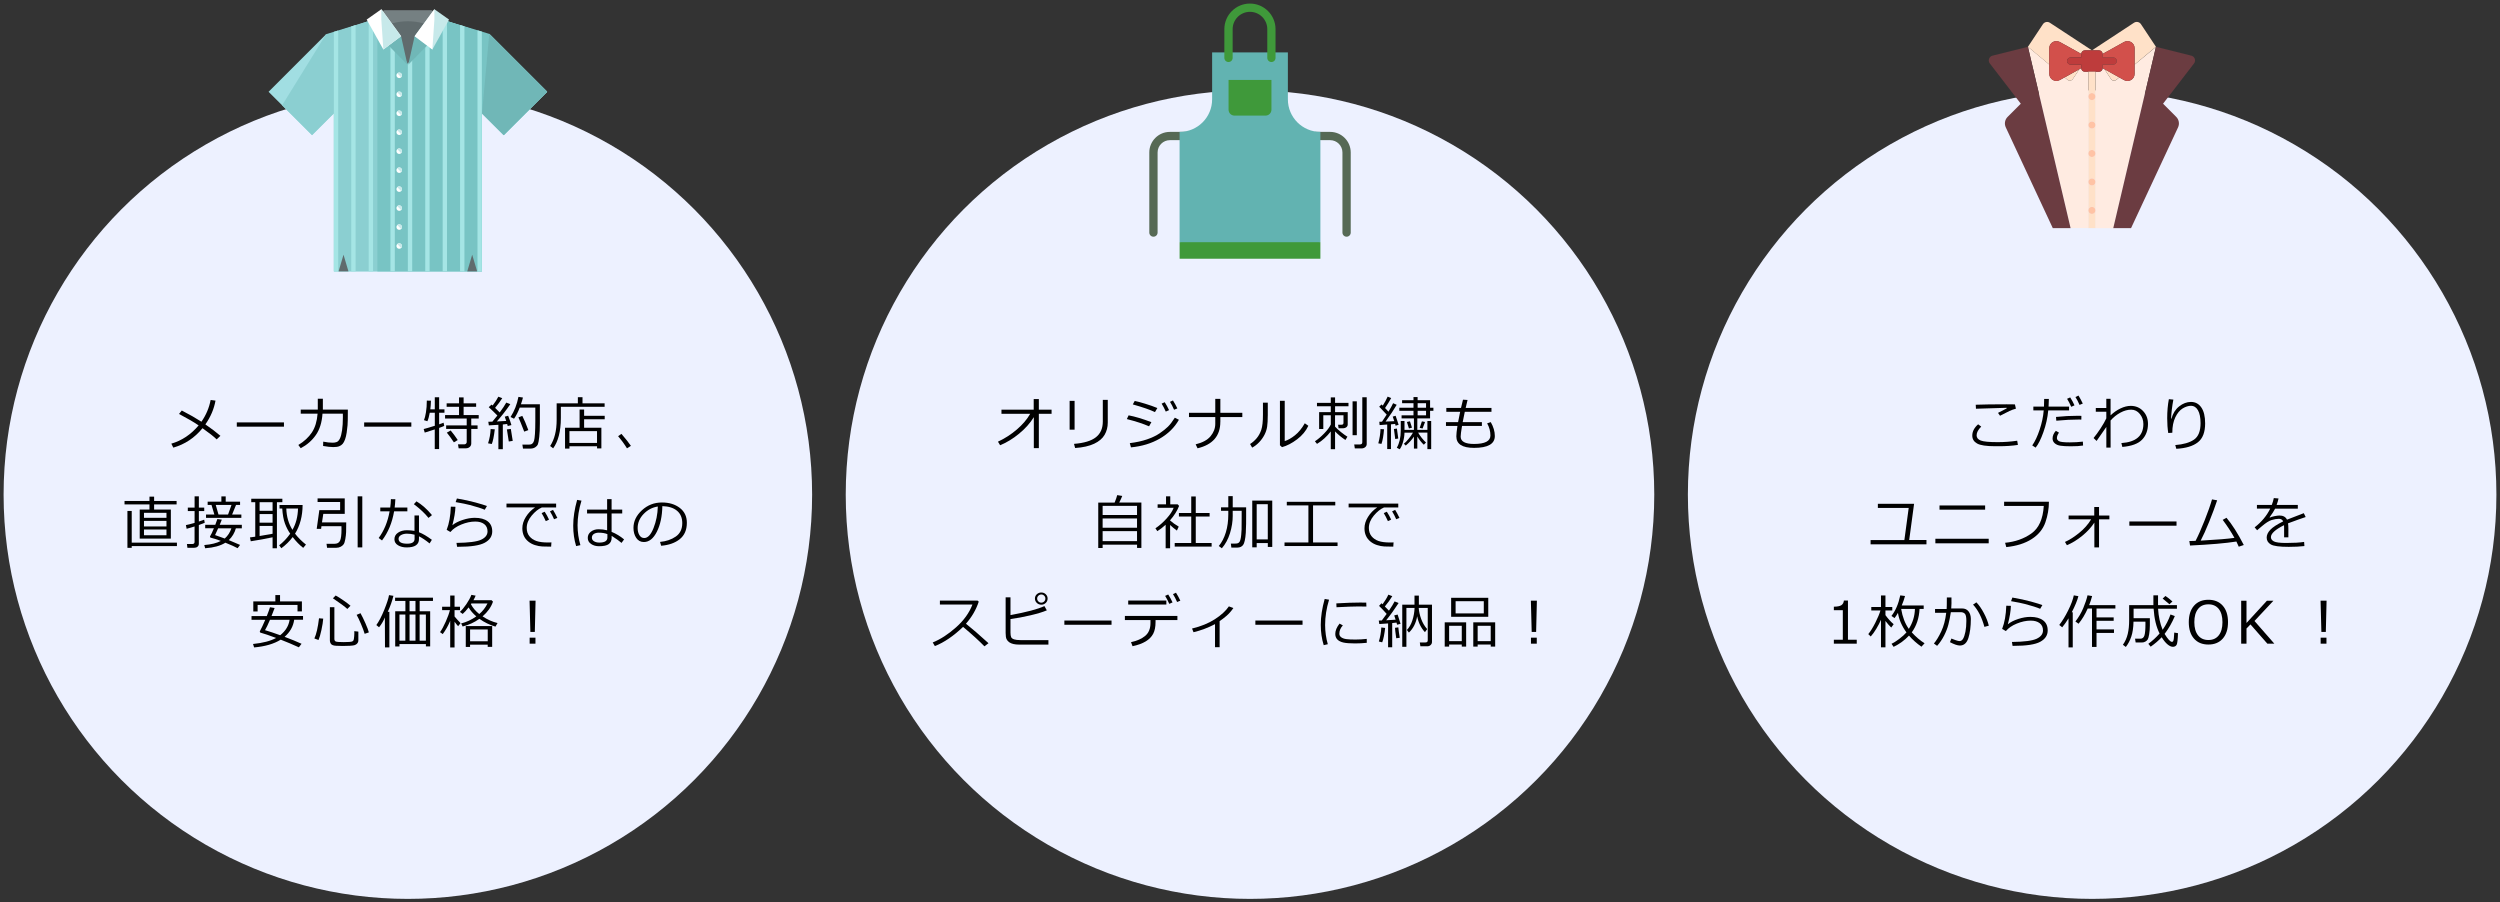 <?xml version="1.0" encoding="utf-8"?>
<!-- Generator: Adobe Illustrator 17.1.0, SVG Export Plug-In . SVG Version: 6.00 Build 0)  -->
<!DOCTYPE svg PUBLIC "-//W3C//DTD SVG 1.0//EN" "http://www.w3.org/TR/2001/REC-SVG-20010904/DTD/svg10.dtd">
<svg version="1.0" id="レイヤー_1" xmlns="http://www.w3.org/2000/svg" xmlns:xlink="http://www.w3.org/1999/xlink" x="0px"
	 y="0px" width="856px" height="309px" viewBox="0 0 856 309" enable-background="new 0 0 856 309" xml:space="preserve">
<rect x="0" y="0" width="856" height="309" fill="#333333" stroke="none"/>
<circle fill="#EDF1FF" cx="139.65" cy="169.36" r="138.42"/>
<g>
	<g>
		<path d="M73.79,137.17c-0.51,2.85-1.66,5.56-3.47,8.15c1.98,1.35,3.69,2.65,5.15,3.91l-1.28,1.22c-0.9-0.9-2.52-2.17-4.85-3.83
			c-2.71,3.31-6.05,5.52-10,6.65l-0.68-1.36c3.59-1.04,6.71-3.12,9.35-6.25c-1.5-1.04-3.73-2.35-6.71-3.92l0.94-1.18
			c2.64,1.36,4.88,2.64,6.73,3.84c1.6-2.31,2.65-4.79,3.15-7.45L73.79,137.17z"/>
		<path d="M97.24,146.09H81.08v-1.45h16.15V146.09z"/>
		<path d="M110.55,136.53v3.72h8.55v0.75c0,2.27-0.03,3.8-0.1,4.6c-0.06,0.8-0.16,1.66-0.3,2.55s-0.32,1.67-0.56,2.32
			c-0.24,0.65-0.51,1.15-0.82,1.51c-0.31,0.36-0.71,0.63-1.2,0.82c-0.49,0.19-1.16,0.28-2.01,0.28c-0.91,0-2.07-0.13-3.48-0.38
			l0.04-1.48c1.17,0.24,2.26,0.36,3.25,0.36c0.47,0,0.92-0.07,1.34-0.22c0.43-0.15,0.8-0.55,1.12-1.19s0.57-1.6,0.75-2.86
			s0.27-2.73,0.27-4.42l-0.01-1.25h-6.97c-0.2,3-0.96,5.44-2.28,7.32c-1.31,1.88-3.04,3.39-5.17,4.51l-0.82-1.11
			c2.01-1.21,3.55-2.65,4.65-4.31c1.09-1.66,1.74-3.8,1.94-6.41h-5.77v-1.4h5.84v-3.72H110.55z"/>
		<path d="M140.84,146.09h-16.15v-1.45h16.15V146.09z"/>
		<path d="M145.43,148.12l-0.36-1.22c0.76-0.18,2.03-0.56,3.81-1.12v-4.47h-1.73c-0.24,1.3-0.51,2.28-0.82,2.92l-1.16-0.37
			c0.25-0.57,0.47-1.45,0.67-2.65c0.2-1.2,0.3-2.54,0.3-4.04l1.41,0.02c-0.02,1.1-0.09,2.09-0.21,2.96h1.53v-4.12h1.49v4.12h1.82
			v1.16h-1.82v3.98c0.67-0.23,1.18-0.41,1.52-0.56l0.22,1.1c-0.36,0.18-0.94,0.41-1.75,0.69v7.24h-1.49v-6.73
			C147.93,147.34,146.78,147.71,145.43,148.12z M159.55,153.5h-2.51l-0.22-1.35h2.12c0.23,0,0.43-0.07,0.6-0.22
			c0.17-0.15,0.26-0.33,0.26-0.55v-4.51h-7.04v-1.22h7.04v-2.34h-7.41v-1.2h4.78v-2.82h-4.24v-1.2h4.24v-2.02h1.57v2.02h4.29v1.2
			h-4.29v2.82h5.17v1.2h-2.55v2.34h2.16v1.22h-2.16v4.96c0,0.48-0.17,0.88-0.52,1.2C160.48,153.34,160.06,153.5,159.55,153.5z
			 M155.41,151.46c-0.89-1.35-1.7-2.46-2.41-3.32l1.31-0.75c0.9,1.09,1.71,2.18,2.42,3.28L155.41,151.46z"/>
		<path d="M168.38,152.03l-1.27-0.24c0.53-1.6,0.82-3.23,0.88-4.89l1.43,0.1C169.12,149.47,168.77,151.15,168.38,152.03z
			 M170.65,153.79v-8.34c-1.31,0.09-2.4,0.16-3.27,0.2l-0.18-1.24l1.39-0.04c0.54-0.62,1.11-1.32,1.71-2.09
			c-0.93-0.96-1.92-1.92-2.96-2.87l0.98-0.88c0.07,0.06,0.19,0.17,0.36,0.32c0.85-1.11,1.5-2.11,1.95-3.02l1.34,0.5
			c-0.66,1.05-1.47,2.16-2.45,3.32l1.58,1.58c1.04-1.39,1.79-2.52,2.24-3.38l1.39,0.54c-1.41,2.07-2.95,4.04-4.61,5.92l3.21-0.18
			c-0.21-0.66-0.38-1.15-0.5-1.46l1.16-0.32c0.55,1.41,0.93,2.48,1.12,3.2l-1.26,0.32c-0.03-0.15-0.1-0.38-0.2-0.69
			c-0.53,0.07-1.02,0.12-1.48,0.16v8.46H170.65z M174.21,151.17l-0.65-4.14l1.35-0.16l0.65,4.09L174.21,151.17z M184.85,144.99
			c0,1.83-0.07,3.37-0.21,4.62c-0.14,1.25-0.3,2.08-0.46,2.49c-0.16,0.4-0.47,0.75-0.91,1.04s-0.95,0.44-1.53,0.45
			c-0.58,0.01-1.47,0.01-2.67,0.01l-0.21-1.37c0.58,0.01,1.09,0.01,1.52,0.01c0.66,0,1.11-0.02,1.34-0.07s0.45-0.17,0.65-0.38
			c0.2-0.2,0.36-0.5,0.49-0.91c0.12-0.4,0.23-1.19,0.31-2.35s0.12-2.68,0.12-4.55v-4.42h-5.34c-0.57,1.51-1.22,2.78-1.94,3.81
			l-1.2-0.59c1.31-2.03,2.21-4.33,2.7-6.89l1.54,0.22c-0.1,0.51-0.33,1.28-0.68,2.3h6.48V144.99z M179.49,147.79
			c-0.98-2.56-1.64-4.19-1.99-4.88l1.34-0.51c0.63,1.23,1.32,2.86,2.06,4.87L179.49,147.79z"/>
		<path d="M192.04,139.29v3.77c0,2.32-0.23,4.37-0.7,6.15c-0.47,1.77-1.12,3.21-1.95,4.3l-1.02-0.8c1.48-2.25,2.23-5.23,2.23-8.96
			v-5.65h7.26V136h1.59v2.1h7.57v1.19H192.04z M204.42,152.8h-9.44v0.8h-1.51v-7.14h4.98v-6.24H200v2.14h7.05v1.2H200v2.9h5.91v7.08
			h-1.48V152.8z M194.98,151.67h9.44v-4.06h-9.44V151.67z"/>
		<path d="M216.02,152.65l-1.34,0.86c-0.85-1.39-1.86-2.78-3.04-4.16l1.14-0.8C214.22,150.23,215.3,151.6,216.02,152.65z"/>
		<path d="M47.84,184.42v-9.95h3.34v-1.76h-8.54v-1.18h8.54v-1.48h1.59v1.48h7.7v1.18h-7.7v1.76h5.73v9.95H47.84z M43.63,187.58
			v-12.63h1.47v10.85h15.48v1.18H45.1v0.6H43.63z M57,177.3v-1.71h-7.7v1.71H57z M49.3,180.26H57v-1.91h-7.7V180.26z M49.3,183.27
			H57v-1.97h-7.7V183.27z"/>
		<path d="M66.51,187.56h-2.34l-0.16-1.29h1.81c0.53,0,0.8-0.24,0.8-0.71v-5.3c-1.15,0.36-2.06,0.63-2.71,0.8l-0.26-1.27
			c0.63-0.1,1.62-0.36,2.98-0.76v-4.05h-2.32v-1.18h2.32v-3.86h1.46v3.86h1.84v1.18h-1.84v3.59c0.79-0.25,1.39-0.47,1.82-0.63
			L70.1,179c-0.39,0.18-1.06,0.44-2.02,0.77v6.39c0,0.44-0.15,0.78-0.45,1.03C67.33,187.44,66.96,187.56,66.51,187.56z
			 M77.17,185.82c-1.69,1.07-4,1.7-6.93,1.9l-0.29-1.1c2.39-0.19,4.28-0.66,5.67-1.41c-1.35-0.51-2.5-0.88-3.43-1.1
			c-0.2-0.05-0.3-0.16-0.3-0.33c0-0.07,0.02-0.14,0.06-0.2c0.31-0.46,0.74-1.36,1.29-2.7h-2.98v-1.2h3.46
			c0.27-0.72,0.51-1.37,0.7-1.96l1.53,0.21c-0.11,0.33-0.35,0.91-0.71,1.76h7.56v1.2h-2.03c-0.46,1.61-1.27,2.96-2.43,4.04
			c1.4,0.57,2.69,1.12,3.86,1.65l-0.84,1.12C80.56,187.26,79.17,186.63,77.17,185.82z M73.4,176.18l-0.98-3.28H71.1v-1.14h4.7v-1.8
			h1.48v1.8h4.92v1.14h-1.39l-1.34,3.28h3.17v1.14h-12.1v-1.14H73.4z M76.95,184.39c1.05-0.92,1.81-2.08,2.28-3.5H74.7
			c-0.51,1.15-0.86,1.93-1.06,2.32C74.27,183.42,75.37,183.81,76.95,184.39z M73.87,172.89l0.94,3.28h3.28l1.17-3.28H73.87z"/>
		<path d="M93.33,183.97c-2.33,0.5-4.82,0.95-7.47,1.36l-0.28-1.32c0.4-0.05,1-0.13,1.82-0.25v-11.81h-1.37v-1.18h10.65v1.18h-1.86
			v15.77h-1.49V183.97z M88.89,171.95v2.94h4.44v-2.94H88.89z M88.89,176.01v2.96h4.44v-2.96H88.89z M88.89,183.53
			c1.77-0.28,3.25-0.54,4.44-0.77v-2.67h-4.44V183.53z M101.02,182.74c1.06,1.35,2.31,2.6,3.74,3.73l-0.94,1.12
			c-1.24-0.95-2.44-2.18-3.6-3.7c-1.07,1.43-2.37,2.7-3.89,3.83l-0.75-1.01c1.33-1,2.6-2.32,3.79-3.98c-0.71-1-1.31-2.15-1.8-3.47
			s-0.8-3.04-0.93-5.15h-0.93v-1.2h7.9C103.59,176.73,102.72,180.01,101.02,182.74z M100.14,181.42c1.19-2.08,1.83-4.51,1.9-7.31
			h-4.01C98.11,176.89,98.82,179.33,100.14,181.42z"/>
		<path d="M111.99,187.58l-0.19-1.39h2.75c0.9,0,1.53-0.34,1.87-1.03c0.34-0.69,0.51-2,0.51-3.95c0-0.1-0.01-0.45-0.02-1.04h-6.84
			l-0.12,0.92h-1.51l0.9-6.41h7.12v-2.79h-7.72v-1.23h9.3v5.28h-7.34l-0.45,2.92h8.3c0,1.48-0.01,2.58-0.04,3.32
			s-0.12,1.53-0.27,2.39s-0.34,1.45-0.57,1.78s-0.56,0.61-1.01,0.85s-0.96,0.36-1.52,0.36H111.99z M122.46,187.44v-17.49h1.59v17.49
			H122.46z"/>
		<path d="M135.37,170.93c-0.05,1.02-0.13,1.98-0.24,2.86h4.35v1.3h-4.54c-0.67,3.91-2.05,7.23-4.14,9.96l-1.14-0.84
			c1.85-2.5,3.1-5.54,3.74-9.12h-3.19v-1.3h3.4c0.13-0.95,0.21-1.91,0.23-2.88L135.37,170.93z M147.87,184.83l-0.78,1.24
			c-1.37-1.11-2.58-1.92-3.63-2.43v0.93c0,1.91-1.41,2.87-4.22,2.87c-1.16,0-2.15-0.25-2.96-0.74s-1.23-1.18-1.23-2.05
			c0-0.96,0.42-1.71,1.25-2.27s1.84-0.83,3.04-0.83c0.93,0,1.79,0.08,2.58,0.23v-5.29h1.54v5.75
			C144.75,182.73,146.22,183.6,147.87,184.83z M141.95,183.07c-0.87-0.23-1.74-0.34-2.62-0.34c-0.76,0-1.43,0.16-2,0.47
			c-0.57,0.32-0.86,0.75-0.86,1.3c0,1.11,0.99,1.66,2.96,1.66c1.68,0,2.52-0.55,2.52-1.64V183.07z M147.91,176.37l-1.2,0.96
			c-1.2-1.52-2.87-3.09-5-4.7l0.88-0.97C144.41,172.73,146.19,174.3,147.91,176.37z"/>
		<path d="M156.51,187.23l-0.21-1.34c4.18-0.05,7-0.42,8.45-1.1c1.45-0.68,2.18-1.63,2.18-2.85c0-1.07-0.38-1.9-1.14-2.49
			c-0.76-0.58-1.78-0.87-3.06-0.87c-1.54,0-3.12,0.34-4.76,1.01s-2.89,1.53-3.75,2.57l-1.28-0.74c0.85-2.17,1.32-4.82,1.42-7.94
			l1.58,0.04c-0.05,1.76-0.4,3.86-1.05,6.32c0.89-0.74,2.08-1.34,3.55-1.82s2.85-0.72,4.13-0.72c1.89,0,3.36,0.4,4.4,1.19
			s1.57,1.94,1.57,3.45c0,1.67-0.85,2.96-2.56,3.89s-4.72,1.39-9.03,1.39H156.51z M166.73,173.26l-0.76,1.28
			c-0.48-0.22-1.19-0.48-2.14-0.78c-0.95-0.3-1.95-0.58-3-0.86c-1.04-0.28-2.65-0.6-4.82-0.98l0.44-1.24
			c2.37,0.4,4.5,0.86,6.39,1.38S166.02,172.98,166.73,173.26z"/>
		<path d="M190.41,173.76h-4.89c-1.19,0.51-2.35,1.44-3.48,2.79c-1.13,1.35-1.69,2.76-1.69,4.21c0,1.13,0.3,2.07,0.9,2.82
			s1.4,1.3,2.4,1.65c1,0.35,2.33,0.52,3.98,0.52c0.38,0,0.78-0.01,1.18-0.03l-0.1,1.45h-0.05c-1.2,0-2.2-0.02-3-0.06
			c-0.79-0.04-1.63-0.2-2.51-0.48s-1.65-0.7-2.32-1.26s-1.17-1.22-1.49-1.96s-0.49-1.58-0.49-2.52c0-1.31,0.4-2.61,1.2-3.89
			c0.8-1.29,1.85-2.38,3.16-3.27h-9.79v-1.3h17V173.76z M187.99,177.92l-1.12,0.51c-0.47-1.05-0.94-1.97-1.42-2.74l1.05-0.48
			C187.07,176.09,187.57,176.99,187.99,177.92z M190.83,177.33l-1.12,0.46c-0.44-1.01-0.9-1.91-1.4-2.7l1.04-0.51
			C189.8,175.29,190.29,176.2,190.83,177.33z"/>
		<path d="M198.73,186.66l-1.46,0.32c-0.66-2.14-1-4.47-1-6.97c0-2.73,0.45-5.68,1.34-8.85l1.49,0.26
			c-0.89,2.94-1.34,5.75-1.34,8.42C197.77,182.2,198.09,184.48,198.73,186.66z M213.69,184.69l-0.88,1.2
			c-0.63-0.57-1.76-1.38-3.38-2.42v0.6c0,0.99-0.33,1.73-0.98,2.22s-1.77,0.74-3.33,0.74c-1.06,0-1.97-0.26-2.73-0.77
			s-1.14-1.2-1.14-2.07c0-0.89,0.36-1.6,1.08-2.15c0.72-0.55,1.6-0.83,2.62-0.83c1,0,1.98,0.12,2.93,0.36v-5.77h-6.87v-1.32h6.87
			v-3.58h1.53v3.58h3.64v1.32h-3.64v6.31C210.93,182.72,212.35,183.58,213.69,184.69z M207.97,184.07v-1.18
			c-0.78-0.33-1.78-0.5-2.99-0.5c-0.68,0.01-1.23,0.16-1.67,0.46s-0.65,0.72-0.65,1.25c0,0.53,0.25,0.94,0.75,1.24
			c0.5,0.3,1.1,0.44,1.79,0.44C207.04,185.78,207.97,185.21,207.97,184.07z"/>
		<path d="M226.38,186.87l-0.38-1.32c2.1-0.19,3.89-0.8,5.38-1.83s2.23-2.57,2.23-4.61c0-1.82-0.6-3.23-1.8-4.23
			s-2.88-1.52-5.02-1.58c-0.07,3.5-0.7,6.43-1.88,8.77s-2.67,3.52-4.45,3.52c-1.11,0-1.98-0.47-2.61-1.41
			c-0.63-0.94-0.95-2.09-0.95-3.44c0-2.23,0.96-4.24,2.89-6.02c1.93-1.78,4.21-2.67,6.85-2.67c2.48,0,4.52,0.62,6.13,1.86
			s2.41,2.93,2.41,5.08c0,2.45-0.81,4.32-2.43,5.62S228.99,186.65,226.38,186.87z M225.24,173.43c-1.89,0.29-3.51,1.14-4.87,2.56
			c-1.36,1.42-2.04,3.03-2.04,4.82c0,0.95,0.2,1.76,0.6,2.42c0.4,0.66,0.95,0.99,1.66,0.99c1.22,0,2.28-1.14,3.18-3.41
			S225.17,176.07,225.24,173.43z"/>
		<path d="M97.45,218.05c2.32,0.87,4.25,1.67,5.8,2.38l-0.92,1.21c-2.06-0.94-4.13-1.82-6.21-2.62c-2.32,1.45-5.36,2.33-9.11,2.66
			l-0.37-1.18c3.4-0.34,6.04-1.04,7.9-2.07c-2.38-0.89-4.14-1.48-5.28-1.79c-0.21-0.05-0.31-0.21-0.29-0.49
			c0.54-0.98,1.16-2.29,1.86-3.94h-4.71v-1.27h5.23c0.49-1.24,0.86-2.24,1.09-3.02l1.59,0.26c-0.23,0.66-0.58,1.58-1.06,2.75h10.79
			v1.27h-3.03C100.41,214.48,99.32,216.42,97.45,218.05z M101.87,209.34v-2.21H88.21v2.23h-1.48v-3.45h7.55v-2.16h1.61v2.16h7.48
			v3.43H101.87z M95.94,217.5c1.84-1.46,2.91-3.22,3.22-5.27h-6.72c-0.7,1.65-1.27,2.83-1.7,3.54
			C92.21,216.2,93.94,216.77,95.94,217.5z"/>
		<path d="M109.06,219.14l-1.42-0.53c0.68-1.45,1.21-3.75,1.59-6.91l1.44,0.12c-0.06,1-0.27,2.29-0.61,3.88
			S109.38,218.43,109.06,219.14z M112.95,207.9h1.54v10.88c0,0.44,0.16,0.73,0.48,0.87s1.23,0.21,2.72,0.21
			c0.74,0,1.39-0.02,1.93-0.06s0.9-0.11,1.07-0.21s0.29-0.23,0.37-0.4s0.15-0.6,0.21-1.3s0.07-1.29,0.04-1.78l1.39,0.15v3
			c0,0.29-0.06,0.55-0.2,0.79c-0.13,0.23-0.3,0.42-0.52,0.56c-0.21,0.14-0.44,0.25-0.68,0.32c-0.24,0.07-0.73,0.13-1.46,0.18
			c-0.74,0.04-1.57,0.07-2.49,0.07c-0.68,0-1.44-0.02-2.29-0.07s-1.41-0.24-1.69-0.59s-0.42-0.79-0.42-1.34V207.9z M118.93,208.51
			c-0.79-0.75-2.44-1.97-4.94-3.65l0.94-0.96c0.66,0.34,1.54,0.9,2.65,1.67s1.92,1.38,2.43,1.84L118.93,208.51z M124.86,217.02
			c-0.27-0.91-0.69-2.05-1.27-3.41c-0.58-1.36-1.08-2.39-1.48-3.09l1.33-0.56c0.51,0.92,1.08,2.07,1.69,3.46
			c0.61,1.39,1,2.43,1.17,3.11L124.86,217.02z"/>
		<path d="M131.82,221.65l-0.04-10.24c-0.5,1.24-1.17,2.37-2,3.37l-0.92-0.76c0.91-1.26,1.82-3.01,2.72-5.25s1.45-3.9,1.62-5
			l1.51,0.24c-0.44,1.79-1.08,3.61-1.94,5.47h0.55v12.18H131.82z M145.82,220.52h-9.04v0.83h-1.46V209.3h3.49v-3.53h-3.53v-1.14
			h12.97v1.14h-4.56v3.53h3.6v12.03h-1.46V220.52z M136.77,219.36h2.02v-8.94h-2.02V219.36z M140.23,209.3h2.03v-3.53h-2.03V209.3z
			 M140.23,219.36h2.03v-8.94h-2.03V219.36z M143.68,219.36h2.14v-8.94h-2.14V219.36z"/>
		<path d="M154.04,212.81c-0.62,1.5-1.44,2.93-2.45,4.31l-0.92-0.67c0.61-0.84,1.27-2.04,1.96-3.61c0.7-1.57,1.17-2.88,1.42-3.94
			h-2.67v-1.16h2.77v-3.84h1.49v3.84h1.86v1.16h-1.86v2.18c0.42,0.53,1.11,1.29,2.06,2.28l-0.84,1.05
			c-0.35-0.37-0.75-0.89-1.22-1.54v8.83h-1.49v-9.16L154.04,212.81z M164.15,211.88c-1.73,1.24-3.64,2.11-5.74,2.63l-0.51-1.04
			c1.85-0.47,3.58-1.28,5.19-2.42c-1.15-0.98-2.02-2-2.64-3.07c-0.72,0.94-1.4,1.69-2.02,2.23l-0.96-0.69
			c0.7-0.64,1.43-1.53,2.2-2.64c0.77-1.12,1.35-2.18,1.74-3.2l1.45,0.27c-0.22,0.54-0.47,1.06-0.75,1.56h6.2l0.49,0.5
			c-0.65,1.88-1.84,3.55-3.57,5.04c1.68,1.11,3.39,1.87,5.13,2.28l-0.71,1.23C167.66,213.98,165.83,213.09,164.15,211.88z
			 M166.99,220.73h-6.04v0.79h-1.47v-7.16h9.04v7.12h-1.53V220.73z M160.96,219.57h6.04v-4.04h-6.04V219.57z M164.1,210.25
			c1.19-1,2.12-2.21,2.81-3.62h-5.51l-0.16,0.24C161.89,208.13,162.85,209.25,164.1,210.25z"/>
		<path d="M183.38,205.67l-0.26,10.71h-1.52l-0.28-10.71H183.38z M183.34,220.39h-1.99v-2.06h1.99V220.39z"/>
	</g>
</g>
<circle fill="#EDF1FF" cx="428" cy="169.36" r="138.42"/>
<g>
	<g>
		<path d="M353.98,142.84c-1.24,2.02-2.92,3.9-5.02,5.63c-2.1,1.74-4.28,3.06-6.52,3.98l-0.74-1.22c2.34-1.09,4.5-2.48,6.47-4.17
			s3.5-3.48,4.57-5.38h-9.84v-1.42h11.04v-3.62h1.76v3.62h4.36v1.42h-4.36v11.76h-1.72V142.84z"/>
		<path d="M367.94,147.11h-1.7v-9.86h1.7V147.11z M379.3,144.71c0,1.53-0.36,2.92-1.08,4.17c-0.72,1.25-1.92,2.27-3.59,3.06
			c-1.67,0.79-3.84,1.28-6.51,1.46l-0.38-1.42c3.44-0.27,5.94-1.03,7.51-2.28c1.57-1.24,2.35-3.03,2.35-5.37v-7.41h1.7V144.71z"/>
		<path d="M394.24,144.55l-0.8,1.42c-2.02-0.88-4.56-1.71-7.61-2.48l0.61-1.28C388.64,142.63,391.24,143.41,394.24,144.55z
			 M403.66,143.73c-1.51,2.66-3.69,4.8-6.55,6.45s-6.14,2.64-9.87,3l-0.4-1.45c2.21-0.27,4.18-0.7,5.9-1.29s3.16-1.28,4.33-2.08
			c1.17-0.8,2.11-1.55,2.84-2.27c0.73-0.72,1.51-1.74,2.35-3.07L403.66,143.73z M396.28,139.71l-0.82,1.39
			c-1.62-0.78-4.15-1.66-7.59-2.63l0.66-1.19c0.92,0.18,2.14,0.51,3.66,0.98S395.08,139.21,396.28,139.71z M400.28,140.43l-1.12,0.5
			c-0.47-1.06-0.94-1.97-1.42-2.73l1.06-0.48C399.36,138.58,399.85,139.49,400.28,140.43z M403.12,139.84l-1.12,0.46
			c-0.44-1.04-0.91-1.94-1.4-2.71l1.02-0.48C402.14,137.93,402.64,138.83,403.12,139.84z"/>
		<path d="M417.84,144.45c0,4.79-2.6,7.8-7.8,9.05l-0.65-1.36c2.35-0.57,4.06-1.5,5.12-2.79c1.06-1.29,1.6-2.7,1.6-4.23v-2.31h-9
			v-1.46h9v-4.78h1.74v4.78h7.52v1.46h-7.52V144.45z"/>
		<path d="M434.08,142.32c0,1.54-0.07,2.79-0.21,3.75s-0.45,1.91-0.93,2.84c-0.49,0.93-1.1,1.78-1.83,2.54
			c-0.74,0.77-1.53,1.37-2.37,1.82l-0.72-1.24c0.81-0.5,1.57-1.16,2.26-1.98c0.69-0.82,1.22-1.79,1.59-2.91
			c0.37-1.12,0.56-2.83,0.56-5.15v-4.12h1.66V142.32z M447.98,145.79c-0.83,1.78-2.12,3.33-3.86,4.64
			c-1.74,1.32-3.46,2.21-5.16,2.68l-0.71-0.66v-15.21h1.64v13.79c1.07-0.32,2.24-0.98,3.5-1.98c1.26-1,2.38-2.38,3.37-4.12
			L447.98,145.79z"/>
		<path d="M450.94,151.99l-0.71-0.9c1-0.64,2.06-1.53,3.17-2.68c1.11-1.15,1.87-2.17,2.27-3.07v-3.16h-2.57v4.71h-1.43v-5.77h3.99
			v-2.02h-4.73v-1.16h4.73v-1.88h1.47v1.88h4.59v1.16h-4.59v2.02h4.33v4.19c0,0.4-0.15,0.72-0.45,0.96
			c-0.3,0.24-0.63,0.36-1.01,0.36h-1.67l-0.17-1.2h1.16c0.46,0,0.69-0.21,0.69-0.62v-2.63h-2.89v3.9c0.49,0.55,1.18,1.18,2.05,1.88
			c0.87,0.7,1.6,1.22,2.19,1.57l-0.69,1.12c-1.34-0.88-2.52-1.86-3.54-2.93v6.09h-1.47v-6.08
			C454.3,149.49,452.72,150.91,450.94,151.99z M463.12,149.01v-11.59h1.45v11.59H463.12z M466.18,153.54h-2.29l-0.21-1.36h1.92
			c0.57,0,0.85-0.25,0.85-0.76v-15.4h1.51v16.02c0,0.44-0.18,0.8-0.53,1.08C467.08,153.4,466.66,153.54,466.18,153.54z"/>
		<path d="M473.01,151.99l-1.08-0.19c0.47-1.77,0.72-3.4,0.76-4.89l1.2,0.08C473.71,149.19,473.42,150.86,473.01,151.99z
			 M474.98,153.72v-8.37l-2.6,0.2l-0.1-1.14l0.92-0.03c0.53-0.77,1.07-1.58,1.6-2.42c-0.35-0.4-1.2-1.31-2.56-2.71l0.81-0.77
			l0.41,0.41c0.68-1.06,1.24-2.09,1.67-3.09l1.21,0.49c-0.6,1.12-1.3,2.26-2.1,3.41c0.51,0.52,0.9,0.94,1.17,1.26
			c0.73-1.2,1.26-2.17,1.59-2.91l1.23,0.55c-0.97,1.67-2.24,3.58-3.81,5.74l2.98-0.13l-0.54-1.57l1-0.28
			c0.28,0.77,0.62,1.79,1.03,3.08l-1.04,0.33c-0.03-0.14-0.08-0.35-0.16-0.62c-0.48,0.05-0.95,0.1-1.42,0.14v8.46H474.98z
			 M477.73,150.32c-0.08-0.48-0.23-1.62-0.45-3.43l1.02-0.15l0.47,3.41L477.73,150.32z M480.9,148.12
			c-0.02,1.07-0.19,2.15-0.51,3.25c-0.32,1.1-0.7,1.92-1.14,2.46l-0.98-0.53c0.9-1.58,1.35-3.52,1.35-5.84v-3.32h1.28v3.04h3.23
			v-3.92h-4.23v-1.04h4.08v-1.57h-4.85v-1.04h4.85v-1.55h-3.9v-1.02h3.9v-1.08h1.41v1.08h4.27v2.57h1.14v1.04h-1.14v2.62h-4.37v3.92
			h3.45v-3.04h1.3v9.63h-1.3v-5.65h-3.17c0.25,0.49,0.67,1.09,1.24,1.81c0.57,0.72,1.06,1.24,1.46,1.58l-0.76,0.75
			c-0.81-0.75-1.55-1.69-2.22-2.81v4.14h-1.16v-4.1c-0.73,1.09-1.66,2.11-2.8,3.06l-0.65-0.62c0.44-0.33,0.98-0.88,1.62-1.66
			s1.15-1.49,1.5-2.14H480.9z M482.42,146.71l-0.69-2.23l1.04-0.22l0.69,2.17L482.42,146.71z M485.4,138.06v1.55h2.88v-1.55H485.4z
			 M485.4,140.65v1.57h2.88v-1.57H485.4z M487.09,146.71l-0.98-0.21l0.75-2.23l1.08,0.21L487.09,146.71z"/>
		<path d="M507.4,145.83h-6.8c-0.31,1.84-0.47,3.06-0.47,3.66c0,1.68,1.53,2.52,4.58,2.52c3.74,0,5.61-0.97,5.61-2.9
			c0-1.43-0.37-2.81-1.12-4.16l1.24-0.42c0.92,1.61,1.39,3.19,1.39,4.76c0,2.71-2.37,4.06-7.11,4.06c-4.05,0-6.07-1.31-6.07-3.94
			c0-0.75,0.13-1.94,0.38-3.58h-3.93v-1.3h4.15c0.14-0.83,0.38-2.01,0.71-3.54h-4.74v-1.32h5.03c0.14-0.62,0.37-1.57,0.68-2.82
			l1.56,0.1l-0.64,2.72h8.83v1.32h-9.13c-0.27,1.22-0.51,2.41-0.72,3.54h6.57V145.83z"/>
		<path d="M389.32,186.49h-11.78v1.14h-1.5v-15.55h5.61c0.45-1.09,0.74-1.94,0.88-2.55l1.73,0.28c-0.25,0.66-0.6,1.41-1.04,2.27
			h7.59v15.53h-1.48V186.49z M389.32,176.34v-3.12h-11.78v3.12H389.32z M377.54,180.69h11.78v-3.17h-11.78V180.69z M377.54,185.28
			h11.78v-3.42h-11.78V185.28z"/>
		<path d="M399.12,187.71v-8.04c-0.95,0.88-1.9,1.61-2.85,2.2l-0.65-0.98c1.37-0.92,2.65-2.05,3.84-3.37s1.99-2.54,2.4-3.65h-5.49
			v-1.18h2.88v-2.75h1.45v2.75h2.55l0.47,0.53c-0.62,1.65-1.64,3.28-3.08,4.91v0.08c0.79,0.71,1.77,1.41,2.96,2.11l-0.63,1.35
			c-0.83-0.59-1.6-1.23-2.32-1.91v7.96H399.12z M402.22,187.15v-1.22h5.66v-9.06h-4.22v-1.22h4.22v-5.67h1.55v5.67h4.74v1.22h-4.74
			v9.06h5.43v1.22H402.22z"/>
		<path d="M422.09,176.49c0,2.05-0.32,4.09-0.95,6.11s-1.56,3.73-2.78,5.13l-1.05-0.78c1.05-1.24,1.85-2.8,2.42-4.67
			s0.84-3.91,0.84-6.12v-1.26h-2.49v-1.18h2.49v-3.84h1.52v3.84h4.59v2.69l-0.01,2.88c-0.01,1-0.04,2.04-0.11,3.12
			s-0.19,1.97-0.35,2.69s-0.35,1.22-0.57,1.5s-0.48,0.51-0.81,0.66s-0.69,0.23-1.08,0.23h-2.13l-0.18-1.37h1.54
			c0.36,0,0.66-0.04,0.88-0.13s0.4-0.23,0.54-0.43s0.25-0.5,0.35-0.88s0.18-0.89,0.24-1.51s0.11-1.25,0.13-1.87
			c0.02-0.62,0.03-2.06,0.03-4.3v-2.09h-3.07V176.49z M434.09,185.95h-3.8v1.45h-1.52v-15.99h6.85v15.85h-1.52V185.95z
			 M430.29,184.68h3.8v-12.05h-3.8V184.68z"/>
		<path d="M439.82,186.96v-1.22H448v-12.69h-7.4v-1.23h16.6v1.23h-7.61v12.69h8.39v1.22H439.82z"/>
		<path d="M478.76,173.76h-4.89c-1.19,0.51-2.35,1.44-3.48,2.79c-1.13,1.35-1.69,2.76-1.69,4.21c0,1.13,0.3,2.07,0.9,2.82
			c0.6,0.75,1.4,1.3,2.4,1.65c1,0.35,2.33,0.52,3.98,0.52c0.38,0,0.78-0.01,1.18-0.03l-0.1,1.45h-0.05c-1.2,0-2.2-0.02-3-0.06
			c-0.79-0.04-1.63-0.2-2.51-0.48s-1.65-0.7-2.32-1.26c-0.67-0.57-1.17-1.22-1.49-1.96c-0.33-0.74-0.49-1.58-0.49-2.52
			c0-1.31,0.4-2.61,1.2-3.89c0.8-1.29,1.85-2.38,3.16-3.27h-9.79v-1.3h17V173.76z M476.34,177.92l-1.12,0.51
			c-0.47-1.05-0.94-1.97-1.42-2.74l1.05-0.48C475.42,176.09,475.92,176.99,476.34,177.92z M479.18,177.33l-1.12,0.46
			c-0.44-1.01-0.9-1.91-1.4-2.7l1.04-0.51C478.15,175.29,478.64,176.2,479.18,177.33z"/>
		<path d="M338.46,220.23l-1.39,1.07c-1.78-1.84-4.22-4.06-7.31-6.66c-3.24,3.11-6.46,5.31-9.66,6.58l-0.74-1.24
			c2.68-1.09,5.35-2.83,8.01-5.2s4.52-4.97,5.59-7.78h-11.14v-1.36h12.9l0.4,0.36c-0.91,2.76-2.37,5.28-4.38,7.56
			C332.73,215.13,335.3,217.35,338.46,220.23z"/>
		<path d="M358.98,220.71h-10.04c-0.74,0-1.4-0.07-1.96-0.2c-0.57-0.13-1.04-0.34-1.43-0.61c-0.39-0.27-0.69-0.62-0.9-1.05
			c-0.21-0.43-0.32-1.14-0.32-2.12v-12.2h1.66v6.08c5.53-1.02,9.4-2.05,11.62-3.09l0.82,1.46c-1.35,0.58-3.24,1.15-5.67,1.72
			c-2.44,0.57-4.69,0.99-6.77,1.26v4.61c0,0.71,0.08,1.24,0.23,1.58s0.49,0.6,1.03,0.77s1.24,0.25,2.13,0.25h9.6V220.71z
			 M354.36,204.94c0-0.59,0.22-1.08,0.65-1.47s0.94-0.6,1.51-0.6c0.64,0,1.16,0.21,1.57,0.62c0.41,0.41,0.61,0.89,0.61,1.44
			c0,0.62-0.22,1.13-0.65,1.53c-0.44,0.39-0.93,0.59-1.48,0.59c-0.64,0-1.16-0.21-1.58-0.63S354.36,205.5,354.36,204.94z
			 M357.94,204.93c0-0.37-0.14-0.69-0.42-0.97s-0.61-0.41-0.99-0.41c-0.36,0-0.69,0.14-0.98,0.42c-0.29,0.28-0.43,0.6-0.43,0.98
			s0.14,0.7,0.42,0.98c0.28,0.28,0.61,0.42,0.98,0.42c0.38,0,0.72-0.13,1-0.4S357.94,205.34,357.94,204.93z"/>
		<path d="M380.59,213.92h-16.15v-1.45h16.15V213.92z"/>
		<path d="M395.66,212.98c0,1.66-0.27,3-0.81,4.03s-1.4,1.9-2.57,2.61s-2.67,1.26-4.5,1.64l-0.52-1.38
			c2.04-0.44,3.67-1.16,4.86-2.16s1.8-2.47,1.8-4.38v-1.02h-8.76v-1.43h17.98v1.43h-7.48V212.98z M399.36,206.99H386.3v-1.36h13.06
			V206.99z M401.48,206.26l-1.12,0.5c-0.47-1.06-0.94-1.97-1.42-2.73l1.05-0.48C400.57,204.45,401.07,205.35,401.48,206.26z
			 M404.15,205.67l-1.11,0.46c-0.43-1-0.9-1.9-1.41-2.71l1.03-0.48C403.16,203.72,403.66,204.63,404.15,205.67z"/>
		<path d="M417.61,221.59h-1.59v-7.89c-2.36,1.24-4.81,2.17-7.36,2.77l-0.5-1.26c3.05-0.74,5.65-1.8,7.8-3.18s3.75-2.85,4.81-4.41
			l1.54,0.58c-0.76,1.09-1.55,1.98-2.38,2.69s-1.61,1.3-2.33,1.78V221.59z"/>
		<path d="M445.99,213.92h-16.15v-1.45h16.15V213.92z"/>
		<path d="M454.64,220.58l-1.4,0.32c-0.67-2.14-1.01-4.47-1.01-6.97c0-2.73,0.45-5.68,1.34-8.85l1.5,0.26
			c-0.9,2.96-1.35,5.85-1.35,8.66C453.73,216.32,454.04,218.51,454.64,220.58z M467.98,220.1c-1.36,0.14-2.69,0.21-3.99,0.21
			c-1.81,0-3.16-0.11-4.06-0.32c-0.89-0.21-1.57-0.56-2.04-1.05c-0.46-0.49-0.69-1.12-0.69-1.88c0-1.12,0.49-2.3,1.46-3.54
			l1.13,0.61c-0.8,0.88-1.2,1.83-1.2,2.85c0,0.51,0.22,0.92,0.65,1.23c0.43,0.31,1.01,0.52,1.74,0.62c0.73,0.1,1.76,0.15,3.09,0.15
			c1.35,0,2.66-0.08,3.91-0.23V220.1z M467.86,207.68c-1.04-0.02-2.01-0.03-2.93-0.03c-1.35,0-3.79,0.09-7.31,0.27
			c0-0.29-0.02-0.73-0.06-1.32c3.35-0.2,6.08-0.29,8.17-0.29c1.04,0,1.74,0.01,2.08,0.03v0.09
			C467.81,206.73,467.83,207.15,467.86,207.68z"/>
		<path d="M475.28,221.61v-8.15l-3,0.21l-0.19-1.2c0.2,0,0.55-0.01,1.04-0.03c0.53-0.68,1.09-1.43,1.66-2.24
			c-0.87-1-1.73-1.91-2.6-2.75l0.83-0.9l0.37,0.35c0.86-1.17,1.52-2.26,1.98-3.29l1.35,0.51c-0.68,1.14-1.53,2.32-2.55,3.54
			c0.6,0.59,1.06,1.07,1.4,1.43c0.9-1.32,1.55-2.37,1.94-3.17l1.37,0.56c-1.46,2.24-2.88,4.21-4.26,5.9l3.24-0.2
			c-0.2-0.66-0.36-1.15-0.48-1.46l1.17-0.3c0.27,0.79,0.6,1.85,1,3.18l-1.18,0.3l-0.21-0.73c-0.3,0.05-0.79,0.1-1.47,0.17v8.28
			H475.28z M473.26,219.93l-1.14-0.28c0.47-1.52,0.75-3.12,0.84-4.81l1.31,0.17c-0.08,0.84-0.22,1.77-0.42,2.8
			C473.64,218.82,473.45,219.53,473.26,219.93z M478.07,218.54c-0.28-1.96-0.42-3.15-0.42-3.58l1.14-0.15
			c0.08,0.93,0.24,2.12,0.49,3.57L478.07,218.54z M488.75,221.29h-2.41l-0.2-1.32h1.95c0.51,0,0.77-0.24,0.77-0.71v-11.1h-3.09
			c0.09,1.23,0.37,2.5,0.85,3.8c0.47,1.3,1.16,2.45,2.04,3.44l-0.76,1.05c-1.36-1.45-2.25-3.26-2.66-5.45
			c-0.4,2.34-1.35,4.2-2.83,5.6l-0.69-0.9c0.81-0.83,1.44-1.93,1.88-3.29c0.44-1.36,0.69-2.78,0.75-4.26h-2.8v13.32h-1.42v-14.42
			h4.19v-3.12h1.5v3.12h4.49v12.75c0,0.43-0.16,0.78-0.47,1.06C489.53,221.15,489.16,221.29,488.75,221.29z"/>
		<path d="M500.51,220.68h-4.33v0.71h-1.51v-8.3h7.34v8.3h-1.5V220.68z M496.18,219.52h4.33v-5.24h-4.33V219.52z M496.87,211.19
			v-6.5h12.71v6.5H496.87z M508.05,205.86h-9.65v4.16h9.65V205.86z M510.42,220.68h-4.47v0.71h-1.5v-8.3h7.5v8.3h-1.52V220.68z
			 M505.95,219.52h4.47v-5.24h-4.47V219.52z"/>
		<path d="M526.23,205.67l-0.26,10.71h-1.52l-0.28-10.71H526.23z M526.19,220.39h-1.99v-2.06h1.99V220.39z"/>
	</g>
</g>
<circle fill="#EDF1FF" cx="716.35" cy="169.36" r="138.42"/>
<g>
	<g>
		<path d="M690.93,152.34c-1.95,0.3-4.14,0.45-6.57,0.45h-1.15c-3.09,0-5.17-0.31-6.26-0.94c-1.09-0.62-1.64-1.52-1.64-2.69
			c0-1.42,0.67-2.71,2-3.88l1.06,0.79c-1.05,1.04-1.58,2.03-1.58,2.98c0,0.83,0.47,1.42,1.42,1.79c0.95,0.37,2.88,0.55,5.8,0.55
			c2.27,0,4.49-0.16,6.68-0.49L690.93,152.34z M690.25,139.93c-0.33,0.07-0.71,0.19-1.14,0.35c-0.43,0.16-0.78,0.31-1.06,0.44
			c-0.28,0.13-1.36,0.68-3.24,1.63l-0.69-0.98c0.65-0.35,1.64-0.87,2.98-1.54l-0.04-0.2c-2.33,0.04-5.83,0.15-10.49,0.32l-0.08-1.37
			c2.57-0.1,6.1-0.15,10.58-0.15c1.43,0,2.37,0.01,2.84,0.03L690.25,139.93z"/>
		<path d="M701.53,136.61c0,0.73-0.03,1.6-0.1,2.62h7.02v1.3h-7.13c-0.23,2.51-0.79,4.98-1.66,7.43c-0.87,2.45-1.76,4.22-2.66,5.31
			l-1.16-0.76c0.94-1.34,1.79-3.14,2.54-5.4s1.22-4.45,1.39-6.59h-3.55v-1.3h3.64c0.04-0.84,0.06-1.71,0.06-2.62H701.53z
			 M713.25,152.55c-1.04,0.18-2.43,0.26-4.2,0.26c-1.49,0-2.66-0.06-3.51-0.19c-0.85-0.12-1.52-0.41-2.01-0.85
			c-0.49-0.44-0.73-0.98-0.73-1.62c0-0.92,0.37-1.8,1.11-2.63l1.09,0.62c-0.47,0.64-0.71,1.25-0.71,1.85
			c-0.01,0.4,0.21,0.75,0.66,1.04c0.45,0.29,1.69,0.44,3.75,0.44c1.56,0,3.05-0.09,4.47-0.26L713.25,152.55z M712.67,142.39
			l-0.02,1.28c-0.32-0.01-0.61-0.02-0.88-0.02c-2.33,0-4.89,0.13-7.69,0.4l-0.1-1.29c2.55-0.27,5.06-0.4,7.55-0.4
			C711.98,142.36,712.35,142.37,712.67,142.39z M710.31,138.79l-1.12,0.5c-0.46-1.05-0.93-1.97-1.42-2.74l1.06-0.48
			C709.39,136.94,709.89,137.85,710.31,138.79z M713.15,138.18l-1.12,0.46c-0.43-1.01-0.89-1.91-1.4-2.7l1.04-0.5
			C712.12,136.15,712.61,137.06,713.15,138.18z"/>
		<path d="M721.21,146.19c-0.72,1.08-1.84,2.68-3.34,4.79l-1.03-1c0.76-0.92,1.57-2.03,2.43-3.35c0.86-1.31,1.5-2.44,1.93-3.38
			v-2.26h-3.6v-1.28h3.6v-3.17h1.46v5.68c1.04-1,2.17-1.79,3.39-2.37s2.4-0.88,3.53-0.88c1.7,0.01,3.11,0.6,4.22,1.78
			s1.67,2.65,1.67,4.39c-0.01,2.2-0.68,4-2.01,5.39c-1.33,1.39-3.59,2.23-6.78,2.5l-0.32-1.32c5.02-0.33,7.53-2.51,7.53-6.53
			c0-1.29-0.4-2.43-1.2-3.42c-0.8-0.99-1.79-1.49-2.98-1.49c-1.2,0-2.43,0.34-3.69,1.02c-1.26,0.68-2.38,1.57-3.36,2.69l0.01,9.29
			h-1.46V146.19z"/>
		<path d="M745.17,153.67l-0.36-1.28c2.8-0.22,4.94-0.84,6.43-1.87c1.48-1.02,2.23-2.9,2.23-5.64c-0.01-1.92-0.3-3.39-0.89-4.41
			c-0.59-1.02-1.38-1.53-2.36-1.53c-0.93,0.01-1.89,0.31-2.88,0.91c-0.99,0.6-1.83,1.62-2.51,3.04c-0.69,1.43-1.03,3.19-1.03,5.28
			l-1.39,0.09c-0.24-1.5-0.36-3.18-0.36-5.05c0-2.39,0.19-4.57,0.57-6.53l1.54,0.14c-0.44,2.36-0.7,4.53-0.78,6.5h0.14
			c0.47-1.77,1.35-3.16,2.62-4.17c1.27-1.01,2.62-1.52,4.03-1.53c1.5,0,2.69,0.63,3.56,1.89c0.87,1.26,1.31,3.08,1.31,5.44
			c0,3.05-0.83,5.21-2.5,6.5C750.87,152.76,748.41,153.49,745.17,153.67z"/>
		<path d="M659.63,186.37h-19.14v-1.46h11.57l1.48-11h-10.56v-1.4h12.4l-1.67,12.39h5.91V186.37z"/>
		<path d="M680.93,186.03h-18.26v-1.56h18.26V186.03z M679.71,174.51h-15.62v-1.44h15.62V174.51z"/>
		<path d="M701.55,171.81c0,2.36-0.4,4.71-1.21,7.04c-0.81,2.33-2.36,4.24-4.67,5.72s-5.21,2.4-8.72,2.75l-0.4-1.47
			c3.46-0.33,6.46-1.39,9-3.19c2.55-1.8,3.96-4.94,4.24-9.42h-13.58v-1.44H701.55z"/>
		<path d="M717.09,178.96c-1.05,1.61-2.43,3.12-4.14,4.51c-1.71,1.39-3.45,2.46-5.24,3.21l-0.67-1.12c1.5-0.65,3.11-1.68,4.85-3.08
			c1.74-1.4,3.1-2.95,4.11-4.65h-7.71v-1.32h8.78v-2.92h1.64v2.92h3.54v1.32h-3.54v9.6h-1.6V178.96z"/>
		<path d="M745.24,180h-16.15v-1.45h16.15V180z"/>
		<path d="M765.74,185.42c-3.7,0.59-8.99,1.04-15.87,1.37l-0.24-1.54c0.57-0.01,1.28-0.03,2.13-0.06c0.89-1.71,1.92-4.03,3.08-6.95
			s2.01-5.34,2.55-7.25l1.76,0.32c-0.74,2.21-1.64,4.65-2.72,7.32c-1.08,2.68-2.05,4.84-2.92,6.48c5.67-0.31,9.52-0.63,11.56-0.95
			c-1.1-1.99-2.44-4.05-4.02-6.16l1.3-0.72c1.91,2.27,3.89,5.37,5.92,9.33l-1.72,0.58C766.29,186.58,766.02,185.99,765.74,185.42z"
			/>
		<path d="M783.53,183.99h-1.45v-3.2c0-0.38-0.01-0.7-0.03-0.97c-3,1.5-4.49,2.87-4.49,4.09c0,0.61,0.33,1.1,1.01,1.46
			c0.67,0.36,2.08,0.54,4.24,0.54c2.56,0,4.6-0.12,6.12-0.36l0.1,1.42c-1.55,0.18-3.34,0.27-5.37,0.27c-3.13,0-5.17-0.27-6.12-0.82
			c-0.95-0.55-1.43-1.33-1.43-2.34c-0.01-0.91,0.41-1.8,1.25-2.69c0.84-0.89,2.31-1.84,4.4-2.87c-0.27-0.59-0.75-0.88-1.44-0.88
			c-0.78,0-1.62,0.14-2.52,0.42c-0.9,0.28-2.02,0.99-3.35,2.13l-1.62,1.37l-0.84-1c2.38-1.85,4.16-3.98,5.33-6.41h-4.55v-1.27h5.09
			c0.3-0.77,0.53-1.56,0.69-2.34l1.62,0.14c-0.16,0.75-0.38,1.48-0.66,2.21h7.26v1.27h-7.77c-0.37,0.75-1,1.74-1.9,2.97l0.15,0.08
			c0.25-0.16,0.75-0.32,1.5-0.47c0.75-0.15,1.32-0.23,1.73-0.23c1.26,0,2.12,0.47,2.59,1.42l5.75-2.22l0.64,1.32
			c-1.35,0.44-3.37,1.16-6.04,2.16c0.08,0.49,0.12,1.1,0.12,1.85V183.99z"/>
		<path d="M635.74,220.39h-7.83v-1.35h3.07v-10.12h-3.07v-1.19c1.2-0.01,2.05-0.18,2.57-0.51c0.51-0.34,0.8-0.87,0.87-1.6h1.39
			v13.42h3.01V220.39z"/>
		<path d="M640.54,217.93l-0.84-0.81c0.79-0.97,1.61-2.29,2.44-3.95s1.41-3.04,1.73-4.15h-3.14v-1.19h3.32v-3.94h1.53v3.94h2.34
			v1.19h-2.34v1.61c0.92,1.26,1.86,2.29,2.81,3.1l-0.83,1.14c-0.61-0.57-1.27-1.33-1.98-2.26v9.03h-1.53v-9.43
			c-0.42,0.98-0.95,2.02-1.61,3.1S641.15,217.27,640.54,217.93z M653.64,217.63c-1.52,1.62-3.27,2.9-5.27,3.85l-0.71-1.04
			c0.76-0.36,1.65-0.93,2.68-1.71c1.02-0.77,1.83-1.5,2.43-2.19c-1.58-2.16-2.55-4.39-2.91-6.7c-0.4,0.72-0.79,1.31-1.17,1.79
			l-1.06-0.73c1.39-1.76,2.4-4.1,3.02-7.04l1.63,0.21c-0.25,0.98-0.63,2.06-1.12,3.24h7.51v1.2h-1.42
			c-0.15,3.11-1.04,5.78-2.66,8.01c1.37,1.51,2.83,2.76,4.38,3.75l-1.07,1.16C656.29,220.31,654.88,219.05,653.64,217.63z
			 M653.58,215.33c1.33-2.1,2.03-4.37,2.09-6.83h-4.71C651.41,211.25,652.28,213.52,653.58,215.33z"/>
		<path d="M668.2,206.34c0,0.59-0.03,1.25-0.1,2h3.75c0.92,0,1.65,0.33,2.17,0.99c0.52,0.66,0.79,1.53,0.8,2.59
			c-0.01,2.63-0.29,4.81-0.84,6.53c-0.55,1.72-1.52,2.58-2.91,2.58c-0.81,0-1.94-0.38-3.4-1.15l0.49-1.24
			c0.34,0.16,0.82,0.35,1.46,0.56c0.63,0.21,1.06,0.31,1.3,0.31c0.52,0,0.94-0.27,1.25-0.82c0.32-0.54,0.58-1.34,0.79-2.38
			c0.21-1.04,0.32-2.29,0.32-3.73c0-1.29-0.17-2.11-0.52-2.45c-0.35-0.34-0.81-0.52-1.39-0.52h-3.4c-0.26,1.66-0.54,3.08-0.85,4.27
			c-0.31,1.18-0.79,2.43-1.45,3.73c-0.66,1.3-1.46,2.48-2.4,3.53l-1.1-0.8c0.85-1,1.7-2.4,2.53-4.18c0.84-1.79,1.4-3.9,1.68-6.33
			h-3.82v-1.31h3.97c0.04-0.46,0.07-1.77,0.07-3.94h1.58V206.34z M680.97,214.24l-1.51,0.4c-0.89-3.26-2.19-5.8-3.89-7.62l1.14-0.78
			c0.9,0.92,1.76,2.15,2.57,3.69C680.1,211.47,680.66,212.91,680.97,214.24z"/>
		<path d="M689.1,221.15l-0.21-1.34c4.18-0.05,7-0.42,8.45-1.1c1.45-0.68,2.18-1.63,2.18-2.85c0-1.07-0.38-1.9-1.14-2.49
			c-0.76-0.58-1.78-0.87-3.06-0.87c-1.54,0-3.12,0.34-4.76,1.01c-1.64,0.67-2.89,1.53-3.75,2.57l-1.28-0.74
			c0.85-2.17,1.32-4.82,1.42-7.94l1.58,0.04c-0.05,1.76-0.4,3.86-1.05,6.32c0.89-0.74,2.08-1.34,3.55-1.82s2.85-0.72,4.13-0.72
			c1.89,0,3.36,0.4,4.4,1.19c1.05,0.79,1.57,1.94,1.57,3.45c0,1.67-0.85,2.96-2.56,3.89s-4.72,1.39-9.03,1.39H689.1z M699.31,207.18
			l-0.76,1.28c-0.48-0.22-1.19-0.48-2.14-0.78c-0.95-0.3-1.95-0.58-3-0.86c-1.04-0.28-2.65-0.6-4.82-0.98l0.44-1.24
			c2.37,0.4,4.5,0.86,6.39,1.38C697.3,206.5,698.6,206.9,699.31,207.18z"/>
		<path d="M708.26,221.68v-9.96c-0.66,1.1-1.38,2.12-2.16,3.07l-1.01-0.8c1.04-1.32,2.05-2.98,3.05-4.98c1-2,1.64-3.72,1.93-5.16
			l1.57,0.28c-0.35,1.41-1.1,3.24-2.26,5.51h0.33v12.04H708.26z M716.3,221.52v-13.15h-1.47c-0.89,2.01-1.94,3.74-3.13,5.2
			l-1.08-0.77c1.09-1.4,1.99-2.93,2.69-4.59c0.7-1.66,1.18-3.12,1.46-4.38l1.57,0.26c-0.27,1.05-0.61,2.09-1.02,3.12h8.99v1.16
			h-6.46v3.02h5.87v1.18h-5.87v2.94h5.98v1.2h-5.98v4.81H716.3z"/>
		<path d="M731.25,220l-0.21-1.31h1.84c0.68,0,1.13-0.36,1.37-1.09s0.35-2.05,0.35-3.96l-0.01-0.79h-4.08
			c-0.04,2.07-0.3,3.78-0.76,5.13s-1.08,2.53-1.87,3.54l-1-0.75c0.78-1.09,1.33-2.33,1.66-3.72s0.48-2.96,0.48-4.73v-5.12h8.3v-3.37
			h1.59v3.37h6.47v1.22h-6.46c0.16,2.66,0.68,5.06,1.56,7.22c1.16-1.65,2.06-3.4,2.7-5.25l1.48,0.55c-0.94,2.23-2.06,4.21-3.38,5.94
			l-0.13,0.17c1.13,1.82,1.97,2.72,2.52,2.72c0.21,0,0.37-0.09,0.45-0.28s0.15-0.49,0.2-0.9c0.04-0.41,0.09-1.08,0.14-2l1.28,0.21
			c-0.07,2.24-0.23,3.57-0.47,3.98c-0.24,0.42-0.63,0.64-1.18,0.68h-0.13c-0.54,0-1.14-0.28-1.81-0.83
			c-0.67-0.56-1.33-1.37-1.99-2.44c-1.05,1.12-2.3,2.2-3.77,3.23l-0.81-0.98c1.35-0.96,2.63-2.13,3.86-3.53
			c-1.13-2.21-1.82-5.04-2.05-8.5h-6.85v3.26h5.57v2.52c-0.01,1.11-0.09,2.1-0.24,2.99s-0.31,1.47-0.49,1.76
			c-0.18,0.29-0.45,0.53-0.81,0.74c-0.36,0.21-0.76,0.31-1.21,0.31H731.25z M742.81,206.89c-0.2-0.21-0.98-0.86-2.32-1.95l0.96-0.88
			c0.79,0.53,1.59,1.16,2.39,1.89L742.81,206.89z"/>
		<path d="M756.15,220.69c-2.09,0-3.73-0.68-4.92-2.03c-1.19-1.35-1.79-3.23-1.79-5.63c0-2.4,0.6-4.27,1.79-5.63
			c1.2-1.36,2.83-2.04,4.92-2.04c2.09,0,3.73,0.68,4.93,2.04c1.2,1.36,1.79,3.23,1.79,5.63c0,2.39-0.6,4.26-1.79,5.62
			C759.88,220.01,758.24,220.69,756.15,220.69z M756.16,206.92c-1.52,0-2.71,0.53-3.55,1.6c-0.85,1.07-1.27,2.57-1.27,4.51
			s0.42,3.44,1.27,4.51c0.85,1.06,2.03,1.6,3.55,1.6c1.52,0,2.7-0.53,3.54-1.6c0.85-1.06,1.27-2.57,1.27-4.51
			c0-1.95-0.42-3.46-1.27-4.52C758.86,207.45,757.67,206.92,756.16,206.92z"/>
		<path d="M778.73,220.39h-2.39l-5.78-6.59l-1.36,1.4v5.2h-1.82v-14.72h1.82v7.63l7-7.63h2.23l-6.5,6.94L778.73,220.39z"/>
		<path d="M796.62,205.67l-0.26,10.71h-1.52l-0.28-10.71H796.62z M796.58,220.39h-1.99v-2.06h1.99V220.39z"/>
	</g>
</g>
<g>
	<path fill="#A1DEE2" d="M187.34,31.42l-19.67-19.66l-0.15-0.16l-0.02-0.02l-0.01,0.37l-16.76-5.48h-22.17l-16.76,5.48l-0.01-0.19
		l-0.02-0.07l-0.16,0.09L91.96,31.43l14.88,14.85l7.48-7.45v54.09h50.67V38.82l7.48,7.45L187.34,31.42z M187.34,31.42"/>
	<path fill="#8BCFD1" d="M187.34,31.42l-19.67-19.66l-0.15-0.16l-0.02-0.02l-0.01,0.37l-16.76-5.48h-22.17l-16.79,5.21l0.02,0.07
		l-0.02-0.07l-0.16,0.09L96.59,36.06l10.25,10.22l7.48-7.45v54.09h50.67V38.82l7.48,7.45L187.34,31.42z M187.34,31.42"/>
	<polyline fill="#78C4C4" points="129.22,92.92 164.99,92.92 164.99,38.82 172.46,46.27 187.33,31.42 167.67,11.75 167.52,11.6 
		167.5,11.58 167.52,11.6 150.73,6.48 129.22,6.48 	"/>
	<path fill="#A5E5E5" d="M114.31,10.9v82.02h1.49V10.44L114.31,10.9z M114.31,10.9"/>
	<path fill="#A5E5E5" d="M120.27,9.05v83.87h1.49V8.59L120.27,9.05z M120.27,9.05"/>
	<path fill="#A5E5E5" d="M126.24,7.2v85.72h1.49V6.74L126.24,7.2z M126.24,7.2"/>
	<rect x="133.69" y="6.48" fill="#A5E5E5" width="1.49" height="86.44"/>
	<rect x="139.65" y="6.48" fill="#A5E5E5" width="1.49" height="86.44"/>
	<rect x="145.61" y="6.48" fill="#A5E5E5" width="1.49" height="86.44"/>
	<path fill="#A5E5E5" d="M151.57,6.73v86.18h1.49V7.19L151.57,6.73z M151.57,6.73"/>
	<path fill="#A5E5E5" d="M157.53,8.55v84.37h1.49V9.01L157.53,8.55z M157.53,8.55"/>
	<path fill="#A5E5E5" d="M163.49,10.37v82.55h1.49V10.82L163.49,10.37z M163.49,10.37"/>
	<polyline fill="#70B7B7" points="167.52,11.6 167.5,11.58 167.49,11.59 	"/>
	<polyline fill="#70B7B7" points="165.04,38.82 172.48,46.27 187.34,31.42 167.52,11.6 	"/>
	<path fill="#758082" d="M147.71,3.5h-16.12l-4.34,2.34c0.2,0.37,13.3,14.57,12.4,14.57c-0.9,0,12.19-14.29,12.4-14.66L147.71,3.5z
		 M147.71,3.5"/>
	<path fill="#606B6D" d="M139.65,7.28c-3.7,0-7.04,0.97-9.44,2.54c3.5,4.25,8.92,10.88,9.44,12.09c0.53-1.21,5.95-7.84,9.45-12.09
		C146.69,8.25,143.35,7.28,139.65,7.28L139.65,7.28z M139.65,7.28"/>
	<path fill="#70B7B7" d="M132.2,14.72l7.31,7.44l-2.18-9.77L132.2,14.72z M132.2,14.72"/>
	<path fill="#FFFFFF" d="M131.26,16.95L125.55,6.7l5.03-3.55l6.76,9.24L131.26,16.95z M131.26,16.95"/>
	<path fill="#C7E9EA" d="M131.26,16.95l-0.7-10.25l0.01-3.55l6.76,9.24L131.26,16.95z M131.26,16.95"/>
	<path fill="#70B7B7" d="M147.1,14.72l-7.31,7.44l2.18-9.77L147.1,14.72z M147.1,14.72"/>
	<path fill="#C7E9EA" d="M148.04,16.95l5.71-10.25l-5.03-3.55l-6.76,9.24L148.04,16.95z M148.04,16.95"/>
	<path fill="#FFFFFF" d="M148.04,16.95l0.7-10.25l-0.01-3.55l-6.76,9.24L148.04,16.95z M148.04,16.95"/>
	<path fill="#FFFFFF" d="M137.64,25.79c0,0.52-0.42,0.95-0.95,0.95c-0.52,0-0.95-0.42-0.95-0.95c0-0.52,0.42-0.95,0.95-0.95
		C137.22,24.84,137.64,25.27,137.64,25.79L137.64,25.79z M137.64,25.79"/>
	<path fill="#C7E9EA" d="M136.03,25.12c0.37-0.37,0.97-0.37,1.33,0c0.37,0.37,0.37,0.97,0,1.34"/>
	<path fill="#FFFFFF" d="M137.64,32.29c0,0.52-0.42,0.95-0.95,0.95c-0.52,0-0.95-0.42-0.95-0.95s0.42-0.95,0.95-0.95
		C137.22,31.34,137.64,31.76,137.64,32.29L137.64,32.29z M137.64,32.29"/>
	<path fill="#C7E9EA" d="M136.03,31.62c0.37-0.37,0.97-0.37,1.33,0c0.37,0.37,0.37,0.97,0,1.34"/>
	<path fill="#FFFFFF" d="M137.64,38.78c0,0.52-0.42,0.95-0.95,0.95c-0.52,0-0.95-0.42-0.95-0.95c0-0.52,0.42-0.95,0.95-0.95
		C137.22,37.83,137.64,38.26,137.64,38.78L137.64,38.78z M137.64,38.78"/>
	<path fill="#C7E9EA" d="M136.03,38.11c0.37-0.37,0.97-0.37,1.33,0c0.37,0.37,0.37,0.97,0,1.34"/>
	<path fill="#FFFFFF" d="M137.64,45.28c0,0.52-0.42,0.95-0.95,0.95c-0.52,0-0.95-0.42-0.95-0.95c0-0.52,0.42-0.95,0.95-0.95
		C137.22,44.33,137.64,44.75,137.64,45.28L137.64,45.28z M137.64,45.28"/>
	<path fill="#C7E9EA" d="M136.03,44.61c0.37-0.37,0.97-0.37,1.33,0c0.37,0.37,0.37,0.97,0,1.34"/>
	<path fill="#FFFFFF" d="M137.64,51.77c0,0.52-0.42,0.95-0.95,0.95c-0.52,0-0.95-0.42-0.95-0.95c0-0.52,0.42-0.95,0.95-0.95
		C137.22,50.82,137.64,51.25,137.64,51.77L137.64,51.77z M137.64,51.77"/>
	<path fill="#C7E9EA" d="M136.03,51.1c0.37-0.37,0.97-0.37,1.33,0c0.37,0.37,0.37,0.97,0,1.34"/>
	<path fill="#FFFFFF" d="M137.64,58.27c0,0.52-0.42,0.95-0.95,0.95c-0.52,0-0.95-0.42-0.95-0.95c0-0.52,0.42-0.95,0.95-0.95
		C137.22,57.32,137.64,57.74,137.64,58.27L137.64,58.27z M137.64,58.27"/>
	<path fill="#C7E9EA" d="M136.03,57.6c0.37-0.37,0.97-0.37,1.33,0c0.37,0.37,0.37,0.97,0,1.34"/>
	<path fill="#FFFFFF" d="M137.64,64.76c0,0.52-0.42,0.95-0.95,0.95c-0.52,0-0.95-0.42-0.95-0.95c0-0.52,0.42-0.95,0.95-0.95
		C137.22,63.82,137.64,64.24,137.64,64.76L137.64,64.76z M137.64,64.76"/>
	<path fill="#C7E9EA" d="M136.03,64.09c0.37-0.37,0.97-0.37,1.33,0c0.37,0.37,0.37,0.97,0,1.34"/>
	<path fill="#FFFFFF" d="M137.64,71.25c0,0.52-0.42,0.95-0.95,0.95c-0.52,0-0.95-0.42-0.95-0.95c0-0.52,0.42-0.95,0.95-0.95
		C137.22,70.31,137.64,70.73,137.64,71.25L137.64,71.25z M137.64,71.25"/>
	<path fill="#C7E9EA" d="M136.03,70.59c0.37-0.37,0.97-0.37,1.33,0c0.37,0.37,0.37,0.97,0,1.34"/>
	<path fill="#FFFFFF" d="M137.64,77.75c0,0.52-0.42,0.95-0.95,0.95c-0.52,0-0.95-0.42-0.95-0.95c0-0.52,0.42-0.95,0.95-0.95
		C137.22,76.8,137.64,77.23,137.64,77.75L137.64,77.75z M137.64,77.75"/>
	<path fill="#C7E9EA" d="M136.03,77.08c0.37-0.37,0.97-0.37,1.33,0c0.37,0.37,0.37,0.97,0,1.34"/>
	<path fill="#FFFFFF" d="M137.64,84.24c0,0.52-0.42,0.95-0.95,0.95c-0.52,0-0.95-0.42-0.95-0.95c0-0.52,0.42-0.95,0.95-0.95
		C137.22,83.3,137.64,83.72,137.64,84.24L137.64,84.24z M137.64,84.24"/>
	<path fill="#C7E9EA" d="M136.03,83.58c0.37-0.37,0.97-0.37,1.33,0c0.37,0.37,0.37,0.97,0,1.34"/>
	<path fill="#606B6D" d="M119.31,92.92l-1.69-5.71l-1.69,5.71H119.31z M119.31,92.92"/>
	<path fill="#606B6D" d="M163.37,92.92l-1.69-5.71l-1.69,5.71H163.37z M163.37,92.92"/>
</g>
<g>
	<path fill="#566955" d="M400.56,45.16c-3.88,0-7.04,3.16-7.04,7.04v27.43c0,0.78,0.63,1.42,1.42,1.42c0.78,0,1.42-0.63,1.42-1.42
		V52.2c0-2.32,1.89-4.21,4.21-4.21h7.11v-2.83H400.56z M400.56,45.16"/>
	<path fill="#566955" d="M455.44,45.16h-5.22v2.83h5.22c2.32,0,4.21,1.89,4.21,4.21v27.43c0,0.78,0.63,1.42,1.42,1.42
		c0.78,0,1.42-0.63,1.42-1.42V52.2C462.48,48.31,459.32,45.16,455.44,45.16L455.44,45.16z M455.44,45.16"/>
	<path fill="#3F993A" d="M452.1,82.92v5.67H403.9v-5.67l24.1-3.78L452.1,82.92z M452.1,82.92"/>
	<path fill="#62B3B1" d="M440.97,34.02V17.93h-25.94v16.09c0,6.15-4.99,11.14-11.14,11.14v37.77h48.21V45.16
		C445.95,45.16,440.97,40.17,440.97,34.02L440.97,34.02z M440.97,34.02"/>
	<path fill="#3F993A" d="M435.34,27.37v10.2c0,1.11-0.9,2.01-2.01,2.01h-10.66c-1.11,0-2.01-0.9-2.01-2.01v-10.2H435.34z
		 M435.34,27.37"/>
	<path fill="#3F993A" d="M435.34,21.24c-0.78,0-1.42-0.63-1.42-1.42V9.98c0-3.27-2.66-5.93-5.93-5.93c-3.27,0-5.93,2.66-5.93,5.93
		v9.84c0,0.78-0.63,1.42-1.42,1.42c-0.78,0-1.42-0.63-1.42-1.42V9.98c0-4.83,3.93-8.76,8.76-8.76c4.83,0,8.76,3.93,8.76,8.76v9.84
		C436.76,20.6,436.13,21.24,435.34,21.24L435.34,21.24z M435.34,21.24"/>
</g>
<g>
	<path fill="#FFEBE1" d="M730.89,22.12v3.17c0,1.86-2,3.03-3.62,2.13l-1.64-0.91l-1,0.84c-0.56,0.46-1.39,0.34-1.79-0.26l-2.26-3.38
		l-0.64-0.36c0,0.67-0.54,1.22-1.22,1.22h-1.22v53.57h6.09l14.61-62.09L730.89,22.12z M730.89,22.12"/>
	<g>
		<defs>
			<rect id="SVGID_1_" x="680.97" y="7.35" width="70.77" height="70.95"/>
		</defs>
		<clipPath id="SVGID_2_">
			<use xlink:href="#SVGID_1_"  overflow="visible"/>
		</clipPath>
		<path clip-path="url(#SVGID_2_)" fill="#FFEBE1" d="M715.06,62.3V24.55h-1.22c-0.67,0-1.22-0.54-1.22-1.22l-0.64,0.36l-2.26,3.38
			c-0.4,0.6-1.24,0.72-1.79,0.26l-1-0.84l-1.64,0.91c-1.62,0.9-3.62-0.27-3.62-2.13v-3.17l-7.31-6.09l14.61,62.09h6.09V62.3z
			 M715.06,62.3"/>
		<path clip-path="url(#SVGID_2_)" fill="#FFE1C8" d="M701.67,16.51c0-1.86,1.99-3.03,3.62-2.13l7.34,4.08
			c0-0.67,0.54-1.22,1.22-1.22h2.44L701.89,7.8c-0.8-0.53-1.87-0.31-2.4,0.49l-5.13,7.74l7.31,6.09V16.51z M701.67,16.51"/>
		<path clip-path="url(#SVGID_2_)" fill="#FFE1C8" d="M707.93,27.34c0.56,0.46,1.39,0.34,1.79-0.26l2.26-3.38l-5.05,2.81
			L707.93,27.34z M707.93,27.34"/>
		<path clip-path="url(#SVGID_2_)" fill="#FFE1C8" d="M719.93,18.46l7.34-4.08c1.62-0.9,3.62,0.27,3.62,2.13v5.6l7.31-6.09
			l-5.13-7.74c-0.53-0.8-1.6-1.02-2.4-0.49l-14.38,9.45h2.44C719.38,17.25,719.93,17.79,719.93,18.46L719.93,18.46z M719.93,18.46"
			/>
	</g>
	<path fill="#FFE1C8" d="M722.83,27.08c0.4,0.6,1.24,0.72,1.79,0.26l1-0.84l-5.05-2.81L722.83,27.08z M722.83,27.08"/>
	<path fill="#D2504B" d="M712.62,22.12h-3.65c-0.67,0-1.22-0.54-1.22-1.22c0-0.67,0.55-1.22,1.22-1.22h3.65v-1.22l-7.34-4.08
		c-1.62-0.9-3.62,0.27-3.62,2.13v8.77c0,1.86,1.99,3.03,3.62,2.13l1.64-0.91l5.05-2.81l0.64-0.36V22.12z M712.62,22.12"/>
	<path fill="#BE3C3C" d="M712.62,18.46l0.13,5.32L712.62,18.46v1.22h-3.65c-0.67,0-1.22,0.54-1.22,1.22c0,0.67,0.55,1.22,1.22,1.22
		h3.65v1.22c0,0.67,0.54,1.22,1.22,1.22h4.87c0.67,0,1.22-0.54,1.22-1.22v-1.22h3.65c0.67,0,1.22-0.54,1.22-1.22
		c0-0.67-0.55-1.22-1.22-1.22h-3.65v-1.22c0-0.67-0.55-1.22-1.22-1.22h-4.87C713.17,17.25,712.62,17.79,712.62,18.46L712.62,18.46z
		 M712.62,18.46"/>
	<g>
		<defs>
			<rect id="SVGID_3_" x="680.97" y="7.35" width="70.77" height="70.95"/>
		</defs>
		<clipPath id="SVGID_4_">
			<use xlink:href="#SVGID_3_"  overflow="visible"/>
		</clipPath>
		<path clip-path="url(#SVGID_4_)" fill="#D2504B" d="M730.89,16.51c0-1.86-2-3.03-3.62-2.13l-7.34,4.08v1.22h3.65
			c0.67,0,1.22,0.55,1.22,1.22c0,0.67-0.55,1.22-1.22,1.22h-3.65v1.22l0.64,0.36l5.05,2.81l1.64,0.91c1.62,0.9,3.62-0.27,3.62-2.13
			V16.51z M730.89,16.51"/>
		<path clip-path="url(#SVGID_4_)" fill="#6B3C41" d="M682.24,19.06c-1.18,0.29-1.67,1.7-0.93,2.66l10.61,13.79l-4.51,4.51
			c-0.95,0.94-1.2,2.38-0.63,3.59l16.1,34.51h6.09l-14.61-62.09L682.24,19.06z M682.24,19.06"/>
		<path clip-path="url(#SVGID_4_)" fill="#6B3C41" d="M750.31,19.06l-12.12-3.03l-14.61,62.09h6.09l16.1-34.51
			c0.56-1.21,0.31-2.65-0.63-3.59l-4.51-4.51l10.61-13.79C751.97,20.76,751.49,19.35,750.31,19.06L750.31,19.06z M750.31,19.06"/>
	</g>
	<path fill="#FFE1C8" d="M716.28,73.25c-0.67,0-1.22-0.54-1.22-1.22v6.09h2.44v-6.09C717.49,72.71,716.95,73.25,716.28,73.25
		L716.28,73.25z M716.28,73.25"/>
	<path fill="#FFE1C8" d="M716.28,44.03c-0.67,0-1.22-0.55-1.22-1.22v9.74c0-0.67,0.55-1.22,1.22-1.22c0.67,0,1.22,0.55,1.22,1.22
		v-9.74C717.49,43.49,716.95,44.03,716.28,44.03L716.28,44.03z M716.28,44.03"/>
	<path fill="#FFE1C8" d="M716.28,34.29c-0.67,0-1.22-0.54-1.22-1.22v9.74c0-0.67,0.55-1.22,1.22-1.22c0.67,0,1.22,0.54,1.22,1.22
		v-9.74C717.49,33.75,716.95,34.29,716.28,34.29L716.28,34.29z M716.28,34.29"/>
	<path fill="#FFE1C8" d="M716.28,63.51c-0.67,0-1.22-0.55-1.22-1.22v9.74c0-0.67,0.55-1.22,1.22-1.22c0.67,0,1.22,0.55,1.22,1.22
		V62.3C717.49,62.97,716.95,63.51,716.28,63.51L716.28,63.51z M716.28,63.51"/>
	<path fill="#FFE1C8" d="M715.06,33.07c0-0.67,0.55-1.22,1.22-1.22c0.67,0,1.22,0.54,1.22,1.22v-8.52h-2.44V33.07z M715.06,33.07"/>
	<path fill="#FFE1C8" d="M716.28,53.77c-0.67,0-1.22-0.55-1.22-1.22v9.74c0-0.67,0.55-1.22,1.22-1.22c0.67,0,1.22,0.55,1.22,1.22
		v-9.74C717.49,53.23,716.95,53.77,716.28,53.77L716.28,53.77z M716.28,53.77"/>
	<path fill="#FFC3A5" d="M717.49,33.07c0,0.67-0.54,1.22-1.22,1.22c-0.67,0-1.22-0.54-1.22-1.22c0-0.67,0.55-1.22,1.22-1.22
		C716.95,31.86,717.49,32.4,717.49,33.07L717.49,33.07z M717.49,33.07"/>
	<path fill="#FFC3A5" d="M717.49,42.81c0,0.67-0.54,1.22-1.22,1.22c-0.67,0-1.22-0.55-1.22-1.22c0-0.67,0.55-1.22,1.22-1.22
		C716.95,41.6,717.49,42.14,717.49,42.81L717.49,42.81z M717.49,42.81"/>
	<path fill="#FFC3A5" d="M717.49,52.55c0,0.67-0.54,1.22-1.22,1.22c-0.67,0-1.22-0.55-1.22-1.22c0-0.67,0.55-1.22,1.22-1.22
		C716.95,51.34,717.49,51.88,717.49,52.55L717.49,52.55z M717.49,52.55"/>
	<path fill="#FFC3A5" d="M717.49,62.3c0,0.67-0.54,1.22-1.22,1.22c-0.67,0-1.22-0.55-1.22-1.22c0-0.67,0.55-1.22,1.22-1.22
		C716.95,61.08,717.49,61.62,717.49,62.3L717.49,62.3z M717.49,62.3"/>
	<path fill="#FFC3A5" d="M717.49,72.04c0,0.67-0.54,1.22-1.22,1.22c-0.67,0-1.22-0.54-1.22-1.22c0-0.67,0.55-1.22,1.22-1.22
		C716.95,70.82,717.49,71.36,717.49,72.04L717.49,72.04z M717.49,72.04"/>
</g>
<g>
</g>
<g>
</g>
<g>
</g>
<g>
</g>
<g>
</g>
<g>
</g>
</svg>
